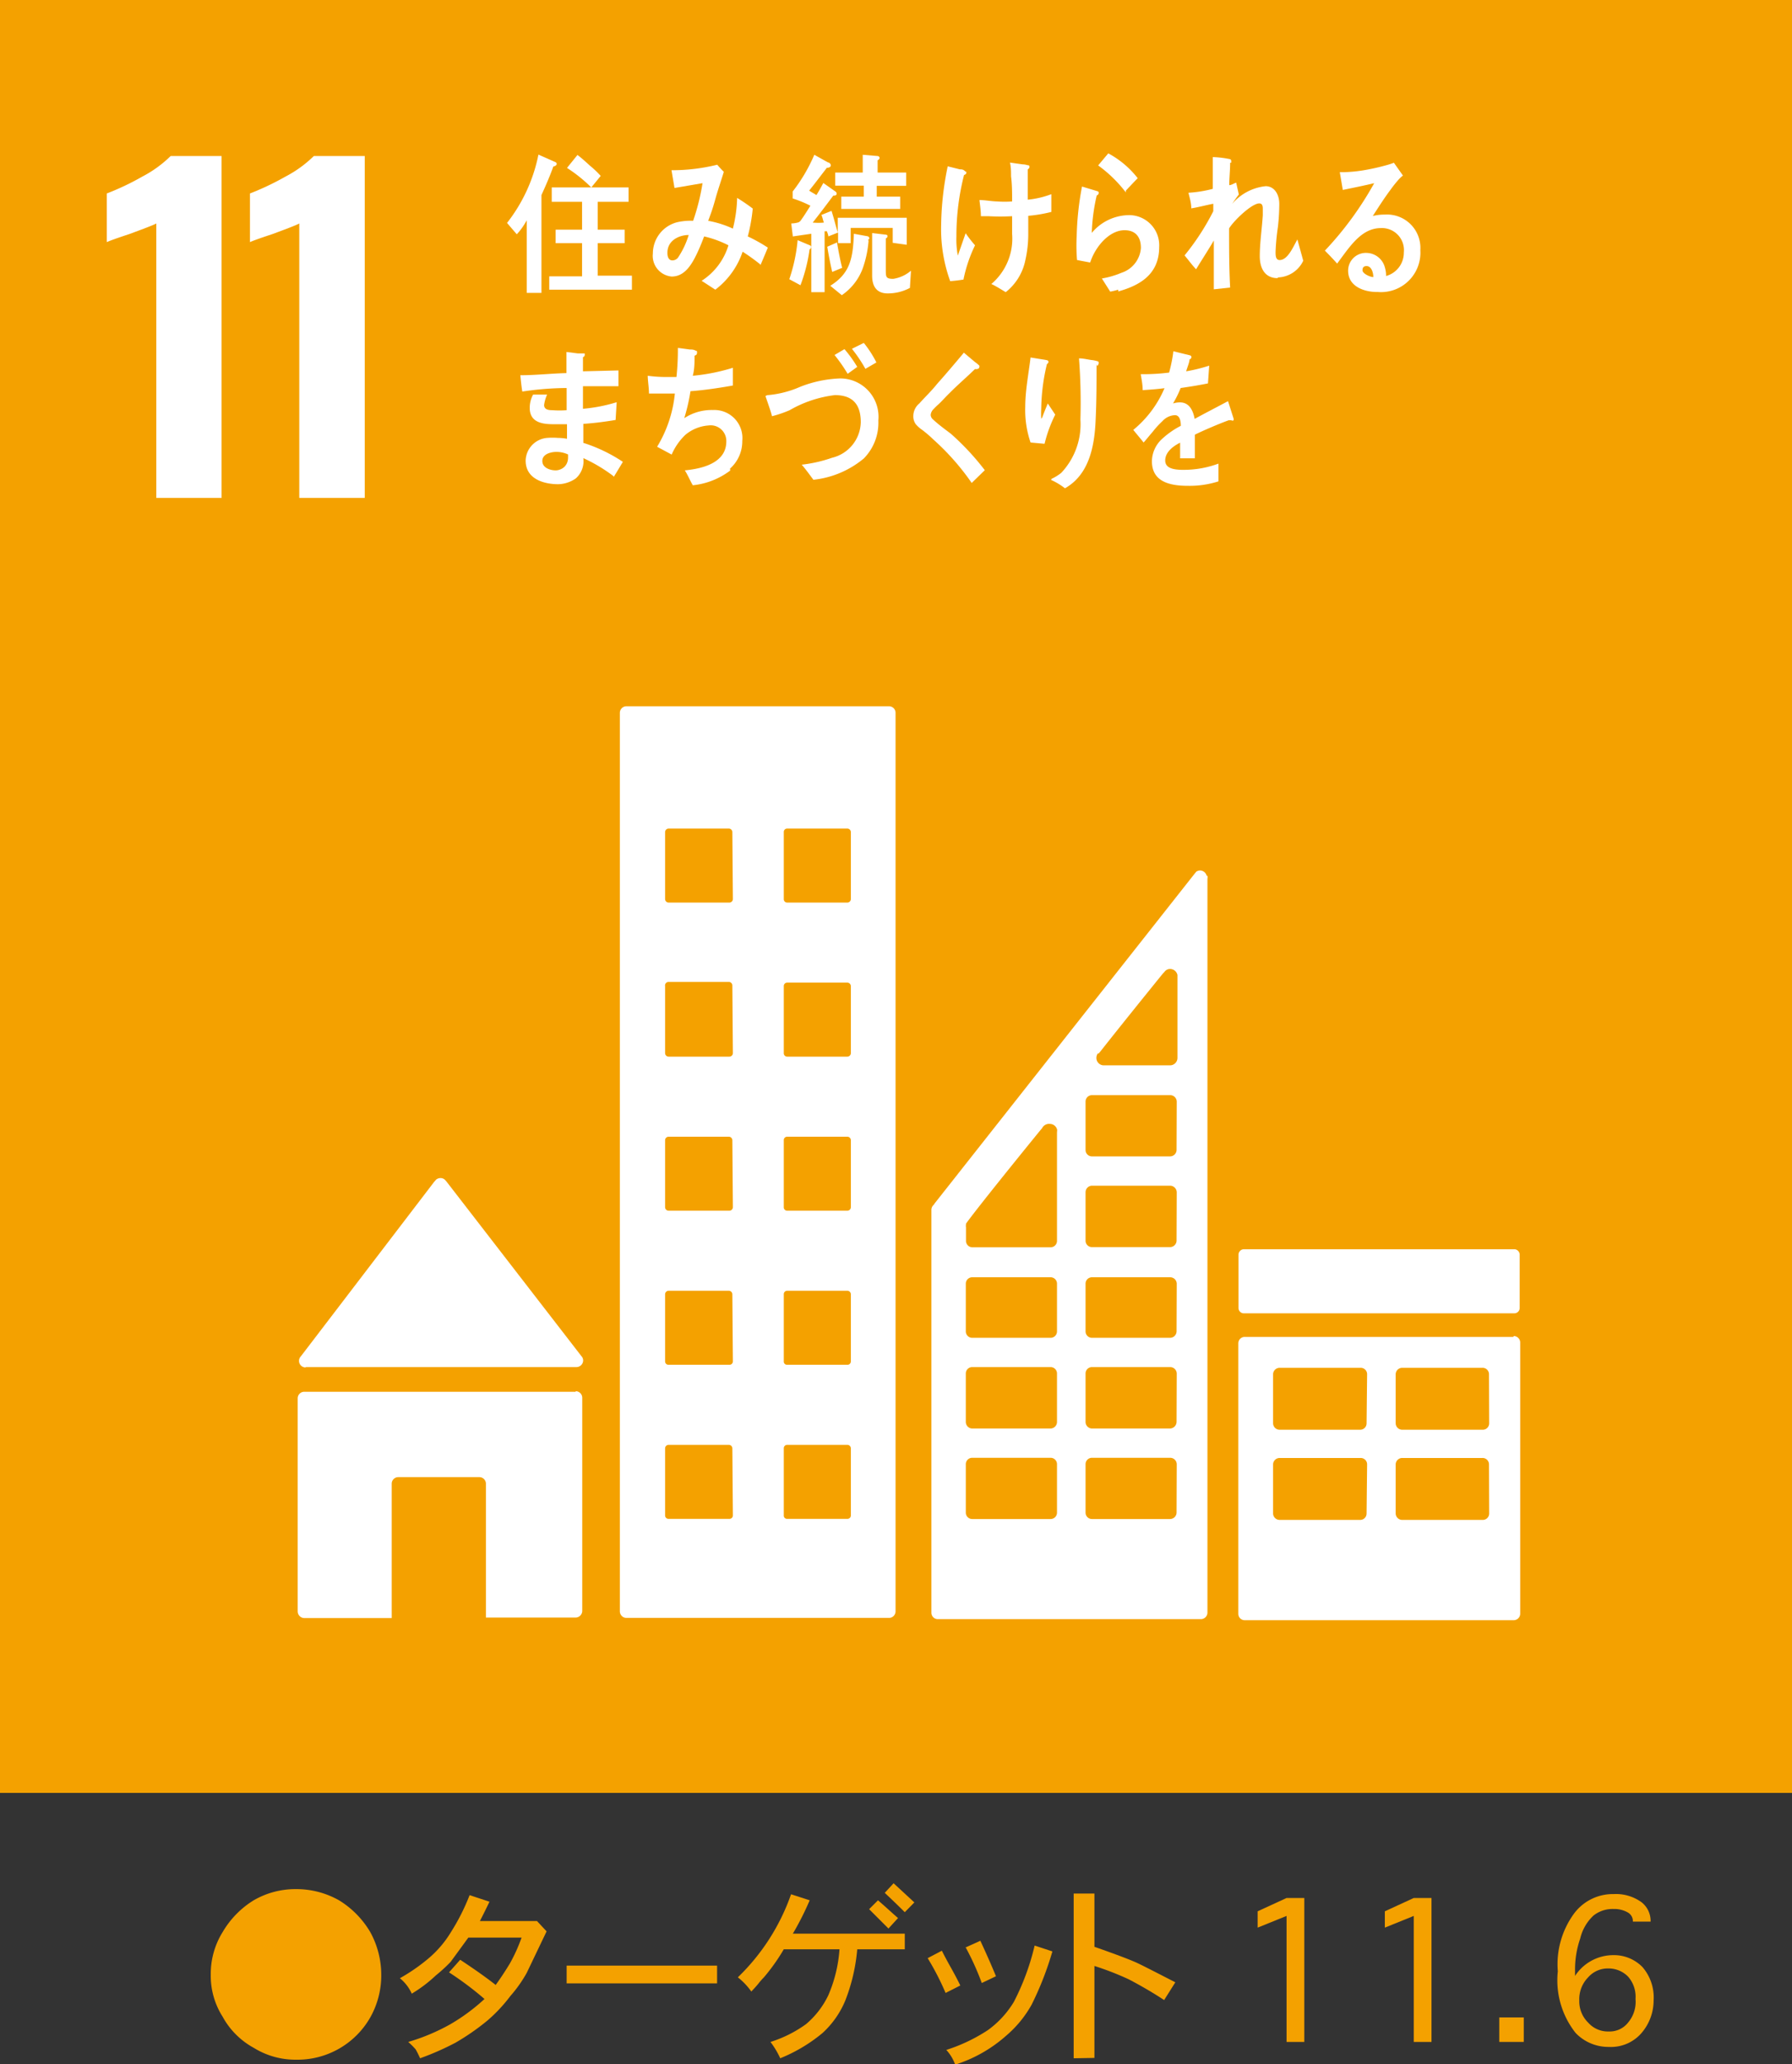 <svg xmlns="http://www.w3.org/2000/svg" xmlns:xlink="http://www.w3.org/1999/xlink" viewBox="0 0 101.01 116.29"><rect x="0" y="0" width="101.01" height="116.29" fill="#333333" stroke="none"/><defs><style>.cls-1{fill:none;}.cls-2{clip-path:url(#clip-path);}.cls-3{fill:#f4a100;}.cls-4{fill:#fff;}</style><clipPath id="clip-path" transform="translate(-0.31 -0.68)"><rect class="cls-1" width="101.86" height="101.86"/></clipPath></defs><g id="レイヤー_2" data-name="レイヤー 2"><g id="レイヤー"><g class="cls-2"><rect class="cls-3" width="101.01" height="101.01"/><g class="cls-2"><path class="cls-4" d="M9.12,13.27c-.18.1-.69.29-1.53.6q-1,.33-1.26.45V11.58a14.72,14.72,0,0,0,2-.95A6.69,6.69,0,0,0,9.93,9.47H12.8V28.73H9.12Z" transform="translate(-0.31 -0.68)"/><path class="cls-4" d="M17.18,13.27c-.18.1-.68.29-1.52.6q-1,.33-1.26.45V11.58a15.3,15.3,0,0,0,2-.95A6.69,6.69,0,0,0,18,9.47h2.87V28.73H17.18Z" transform="translate(-0.31 -0.68)"/><path class="cls-4" d="M17.54,77.7H32.8a.38.38,0,0,0,.38-.37.36.36,0,0,0-.1-.25l0,0-7.6-9.83-.07-.08a.36.36,0,0,0-.28-.12.42.42,0,0,0-.24.09l-.05.06-.07.08L17.34,77l-.11.14a.37.37,0,0,0,.31.58" transform="translate(-0.31 -0.68)"/><path class="cls-4" d="M32.76,79.09H17.46a.37.37,0,0,0-.37.37v12a.38.38,0,0,0,.37.38h4.93V84.28a.37.37,0,0,1,.37-.38h4.57a.37.37,0,0,1,.37.38v7.53h5.06a.38.38,0,0,0,.37-.38v-12a.37.37,0,0,0-.37-.37" transform="translate(-0.31 -0.68)"/><path class="cls-4" d="M85.62,76H70.48a.36.36,0,0,0-.37.36V91.6a.36.36,0,0,0,.37.36H85.62A.37.37,0,0,0,86,91.6V76.31a.37.37,0,0,0-.37-.36m-8.29,10a.36.36,0,0,1-.37.36H72.44a.37.37,0,0,1-.37-.36V83.18a.37.37,0,0,1,.37-.36H77a.36.36,0,0,1,.37.36Zm0-5.08a.36.36,0,0,1-.37.36H72.44a.37.37,0,0,1-.37-.36V78.1a.37.37,0,0,1,.37-.36H77a.36.36,0,0,1,.37.36Zm6.91,5.08a.36.36,0,0,1-.37.36H79.35a.37.37,0,0,1-.37-.36V83.18a.37.37,0,0,1,.37-.36h4.52a.36.36,0,0,1,.37.36Zm0-5.08a.36.36,0,0,1-.37.36H79.35a.37.37,0,0,1-.37-.36V78.1a.37.37,0,0,1,.37-.36h4.52a.36.36,0,0,1,.37.36Z" transform="translate(-0.31 -0.68)"/><path class="cls-4" d="M50.43,40.47H35.61a.37.37,0,0,0-.36.37V91.46a.37.37,0,0,0,.36.37H50.43a.37.37,0,0,0,.36-.37V40.84a.37.37,0,0,0-.36-.37M41.62,86.06a.19.19,0,0,1-.2.19H38a.19.19,0,0,1-.2-.19V82.28a.2.2,0,0,1,.2-.2h3.39a.2.2,0,0,1,.2.2Zm0-8.68a.19.19,0,0,1-.2.19H38a.19.19,0,0,1-.2-.19V73.6a.2.2,0,0,1,.2-.2h3.39a.2.2,0,0,1,.2.2Zm0-8.68a.2.2,0,0,1-.2.19H38a.2.2,0,0,1-.2-.19V64.92a.2.2,0,0,1,.2-.2h3.39a.2.2,0,0,1,.2.2Zm0-8.68a.2.2,0,0,1-.2.19H38a.2.2,0,0,1-.2-.19V56.24A.2.2,0,0,1,38,56h3.39a.2.2,0,0,1,.2.2Zm0-8.68a.2.2,0,0,1-.2.19H38a.2.2,0,0,1-.2-.19V47.56a.2.2,0,0,1,.2-.2h3.39a.2.2,0,0,1,.2.2Zm6.65,34.72a.19.19,0,0,1-.2.19H44.68a.18.18,0,0,1-.19-.19V82.28a.19.19,0,0,1,.19-.2h3.39a.2.2,0,0,1,.2.2Zm0-8.68a.19.19,0,0,1-.2.19H44.68a.18.18,0,0,1-.19-.19V73.6a.19.19,0,0,1,.19-.2h3.39a.2.2,0,0,1,.2.2Zm0-8.68a.2.2,0,0,1-.2.19H44.68a.19.19,0,0,1-.19-.19V64.92a.19.19,0,0,1,.19-.2h3.39a.2.2,0,0,1,.2.2Zm0-8.68a.2.2,0,0,1-.2.19H44.68a.19.19,0,0,1-.19-.19V56.24a.19.19,0,0,1,.19-.2h3.39a.2.2,0,0,1,.2.2Zm0-8.68a.2.2,0,0,1-.2.19H44.68a.19.19,0,0,1-.19-.19V47.56a.19.19,0,0,1,.19-.2h3.39a.2.2,0,0,1,.2.2Z" transform="translate(-0.31 -0.68)"/><path class="cls-4" d="M70.12,70.38H85.35a.31.31,0,0,1,.31.31v3a.3.3,0,0,1-.3.3H70.11a.3.3,0,0,1-.3-.3v-3A.31.31,0,0,1,70.12,70.38Z"/><path class="cls-4" d="M68.32,50a.39.39,0,0,0-.37-.28.38.38,0,0,0-.21.07l0,0-.13.16L53,68.47l-.06.09a.37.37,0,0,0-.13.28v22.7a.36.36,0,0,0,.36.36H68a.37.37,0,0,0,.37-.36V50.19a.42.42,0,0,0,0-.16m-6.13,10,.11-.13c1-1.27,2.67-3.34,3.49-4.35l.11-.12a.39.39,0,0,1,.32-.16.43.43,0,0,1,.41.34v4.67a.42.42,0,0,1-.41.42H62.51a.42.42,0,0,1-.4-.42.44.44,0,0,1,.08-.25m-2.3,25.87a.36.36,0,0,1-.36.36H55.11a.36.36,0,0,1-.36-.36V83.17a.36.36,0,0,1,.36-.36h4.42a.36.36,0,0,1,.36.36Zm0-5.11a.37.37,0,0,1-.36.37H55.11a.37.37,0,0,1-.36-.37V78.06a.36.36,0,0,1,.36-.36h4.42a.36.36,0,0,1,.36.36Zm0-5.1a.36.36,0,0,1-.36.36H55.11a.36.36,0,0,1-.36-.36V73a.36.36,0,0,1,.36-.36h4.42a.36.36,0,0,1,.36.36Zm0-11.19v6.09a.36.36,0,0,1-.36.36H55.12a.36.36,0,0,1-.36-.36v-.77a.35.35,0,0,1,0-.14l0,0,0,0,0-.06c.57-.8,3.11-3.94,4.18-5.25l.11-.13A.44.44,0,0,1,59.5,64a.42.42,0,0,1,.4.34Zm6.74,21.4a.37.37,0,0,1-.37.36H61.86a.36.36,0,0,1-.36-.36V83.17a.36.36,0,0,1,.36-.36h4.41a.37.37,0,0,1,.37.36Zm0-5.11a.38.38,0,0,1-.37.37H61.86a.37.37,0,0,1-.36-.37V78.06a.36.36,0,0,1,.36-.36h4.41a.37.37,0,0,1,.37.36Zm0-5.1a.37.37,0,0,1-.37.36H61.86a.36.36,0,0,1-.36-.36V73a.36.36,0,0,1,.36-.36h4.41a.37.37,0,0,1,.37.36Zm0-5.11a.37.37,0,0,1-.37.36H61.86a.36.36,0,0,1-.36-.36V67.85a.37.37,0,0,1,.36-.37h4.41a.38.38,0,0,1,.37.37Zm0-5.11a.37.37,0,0,1-.37.36H61.86a.36.36,0,0,1-.36-.36V62.74a.36.36,0,0,1,.36-.36h4.41a.37.37,0,0,1,.37.36Z" transform="translate(-0.31 -0.68)"/><path class="cls-4" d="M31.5,10.06c-.2.56-.43,1.08-.67,1.61v5.51H30V13.09a3.75,3.75,0,0,1-.56.79l-.55-.64a9.14,9.14,0,0,0,1.77-3.85l.95.42a.12.12,0,0,1,.08.1c0,.1-.13.14-.19.15M31.27,17v-.75h1.85V14.38H31.63v-.76h1.49V12.05H31.41v-.81h4.33v.81H34v1.57h1.52v.76H34v1.83h1.93V17Zm2.37-5.76a8.37,8.37,0,0,0-1.37-1.1l.59-.73c.24.18.48.4.71.61a5.39,5.39,0,0,1,.6.57Z" transform="translate(-0.31 -0.68)"/><path class="cls-4" d="M43.17,15.58a11.62,11.62,0,0,0-1-.72A4.47,4.47,0,0,1,40.63,17l-.77-.5a3.62,3.62,0,0,0,1.51-2A5.86,5.86,0,0,0,40,14c-.11.29-.23.59-.36.87-.32.69-.72,1.39-1.47,1.39a1.17,1.17,0,0,1-1.06-1.3,1.82,1.82,0,0,1,1.37-1.76,3.39,3.39,0,0,1,.9-.08A12.34,12.34,0,0,0,39.91,11l-1.58.27-.17-1h.08a10.63,10.63,0,0,0,2.5-.31,4.61,4.61,0,0,0,.37.4c-.16.53-.33,1-.49,1.58s-.25.79-.39,1.18a5.76,5.76,0,0,1,1.39.44,7.76,7.76,0,0,0,.24-1.73,10.49,10.49,0,0,1,.88.6A9.57,9.57,0,0,1,42.46,14a9,9,0,0,1,1.13.63c-.13.32-.27.65-.42,1m-5.24-.69c0,.22.08.41.28.41a.4.4,0,0,0,.32-.16,4.79,4.79,0,0,0,.6-1.27c-.52,0-1.2.29-1.2,1" transform="translate(-0.31 -0.68)"/><path class="cls-4" d="M45.94,14.75a9.21,9.21,0,0,1-.51,2l-.63-.34a9.47,9.47,0,0,0,.47-2.2l.71.3a.09.09,0,0,1,.05.09.15.15,0,0,1-.09.13m4.69-.37v-.84H48.26v.86h-.71v-.6L47,14c0-.09-.05-.2-.08-.29l-.13,0v3.43h-.75V13.85L45,14l-.09-.73a1.56,1.56,0,0,0,.36-.05.29.29,0,0,0,.19-.14c.19-.26.36-.54.53-.81a6.64,6.64,0,0,0-1-.41v-.39a9.25,9.25,0,0,0,1.22-2.07l.77.43c.06,0,.16.07.16.17s-.14.14-.22.13c-.34.44-.67.88-1,1.29.13.09.27.16.41.25.14-.22.26-.45.39-.68l.68.48a.15.15,0,0,1,.07.12c0,.11-.11.11-.19.11-.38.51-.75,1-1.16,1.52a3.35,3.35,0,0,0,.63,0c-.05-.14-.08-.3-.14-.43l.57-.23c.13.4.23.81.35,1.22v-.83h3.89v1.52ZM47.22,16c-.11-.47-.2-.94-.28-1.42l.55-.24c.08.48.18,1,.29,1.43Zm2.05-1.77A6,6,0,0,1,49,15.62a3.14,3.14,0,0,1-1.24,1.69l-.65-.53c1.11-.69,1.28-1.53,1.33-2.93l.77.14a.12.12,0,0,1,.1.11c0,.05-.05.09-.08.11m.5-3.06v.61h1.32v.69H47.73v-.69H49v-.62H47.39V10.4h1.55v-1l.84.07a.12.12,0,0,1,.11.1c0,.07-.07.12-.11.14v.69h1.61v.75Zm1.87,5.75a2.64,2.64,0,0,1-1.26.31c-.53,0-.87-.3-.87-1v-2.4l.76.09s.11,0,.11.09a.14.14,0,0,1-.1.12v1.76c0,.41,0,.52.42.52a2,2,0,0,0,1-.46Z" transform="translate(-0.31 -0.68)"/><path class="cls-4" d="M54.62,16.43q-.37.06-.75.09a8.61,8.61,0,0,1-.51-3.19,17.08,17.08,0,0,1,.37-3.28l.68.17c.09,0,.19,0,.28.09s.09,0,.09.09-.07.12-.13.14A13.86,13.86,0,0,0,54.22,14a4.91,4.91,0,0,0,.08,1.08l.44-1.26a7.25,7.25,0,0,0,.53.68,8.05,8.05,0,0,0-.65,1.92m3.65-3.64c0,.38,0,.76,0,1.14a6.61,6.61,0,0,1-.16,1.4A3.07,3.07,0,0,1,57,17.14c-.27-.16-.53-.33-.81-.46a3.35,3.35,0,0,0,1.17-2.82c0-.34,0-.69,0-1a12,12,0,0,1-1.34,0l-.42,0c0-.31-.05-.61-.08-.91.32,0,.64.07,1,.08a5.89,5.89,0,0,0,.84,0c0-.48,0-.95-.06-1.42,0-.25,0-.51-.06-.77l.71.1a1,1,0,0,1,.29.05c.05,0,.1,0,.1.1a.17.17,0,0,1-.1.13c0,.57,0,1.14,0,1.71a5.14,5.14,0,0,0,1.33-.31c0,.32,0,.65,0,1a8.14,8.14,0,0,1-1.31.22" transform="translate(-0.31 -0.68)"/><path class="cls-4" d="M63.34,17a3.69,3.69,0,0,1-.45.11l-.47-.74s0,0,0,0a4.92,4.92,0,0,0,1.1-.32,1.59,1.59,0,0,0,1.1-1.4c0-.67-.35-1-.92-1-.86,0-1.65.92-1.94,1.82l-.74-.14A9.73,9.73,0,0,1,61,14a16.54,16.54,0,0,1,.3-2.81l.86.26a.09.09,0,0,1,.08.1.15.15,0,0,1-.11.14,10.71,10.71,0,0,0-.28,2.11,2.77,2.77,0,0,1,2.15-1,1.7,1.7,0,0,1,1.65,1.8c0,1.58-1.16,2.18-2.31,2.5m.43-5.58A7.46,7.46,0,0,0,62.21,10l.57-.68a5.26,5.26,0,0,1,1.66,1.4c-.23.23-.45.47-.67.7" transform="translate(-0.31 -0.68)"/><path class="cls-4" d="M72.32,16.35c-.67,0-1-.5-1-1.24s.12-1.53.17-2.3c0-.11,0-.23,0-.35s0-.32-.2-.32c-.43,0-1.46,1-1.7,1.41,0,1.1,0,2.23.06,3.33l-.92.1c0-.9,0-1.83,0-2.75-.33.56-.67,1.08-1,1.62-.23-.24-.43-.52-.65-.78a13.66,13.66,0,0,0,1.62-2.49v-.42c-.42.08-.82.19-1.24.26,0-.3-.09-.59-.16-.88a7,7,0,0,0,1.37-.22c0-.6,0-1.2,0-1.79a5.63,5.63,0,0,1,.94.11s.1,0,.1.12,0,.09-.06.09c0,.43-.05.85-.05,1.26.13,0,.26-.1.39-.14l.15.67c-.13.16-.25.34-.38.53l0,0a2.86,2.86,0,0,1,1.89-1c.5,0,.77.47.77,1a11.51,11.51,0,0,1-.08,1.31,12.82,12.82,0,0,0-.13,1.39v0c0,.19,0,.46.23.46.46,0,.76-.74,1-1.16l.33,1.2a1.64,1.64,0,0,1-1.42.94" transform="translate(-0.31 -0.68)"/><path class="cls-4" d="M77.91,17.13c-.62,0-1.61-.26-1.61-1.2a1,1,0,0,1,1.07-1,1.09,1.09,0,0,1,1,.81,1.61,1.61,0,0,1,.07.49,1.36,1.36,0,0,0,1-1.33,1.24,1.24,0,0,0-1.29-1.37c-1.12,0-1.77,1.07-2.47,2-.22-.25-.45-.49-.69-.73A18.73,18.73,0,0,0,77.77,11c-.59.14-1.18.26-1.77.38l-.17-1h.24a8.28,8.28,0,0,0,1-.09A12.37,12.37,0,0,0,78.41,10a4.26,4.26,0,0,0,.47-.15l.51.72a2,2,0,0,0-.22.2,7,7,0,0,0-.48.6c-.36.48-.69,1-1,1.48a2.58,2.58,0,0,1,.68-.08,1.88,1.88,0,0,1,2,2,2.22,2.22,0,0,1-2.4,2.36m-.63-1.46c-.14,0-.23.06-.23.24s.42.38.61.38c0-.26-.11-.62-.38-.62" transform="translate(-0.31 -0.68)"/><path class="cls-4" d="M34.87,27.49a9,9,0,0,0-1.68-1,1.3,1.3,0,0,1-.42,1.14,1.79,1.79,0,0,1-1,.33c-.74,0-1.85-.26-1.83-1.36a1.32,1.32,0,0,1,1.22-1.25,3.92,3.92,0,0,1,.59,0,3,3,0,0,1,.52.05c0-.28,0-.55,0-.82-.24,0-.49,0-.74,0-.58,0-1.38-.06-1.36-.95a1.54,1.54,0,0,1,.19-.72l.79,0a2,2,0,0,0-.17.59c0,.28.31.29.47.29a5.3,5.3,0,0,0,.8,0c0-.41,0-.84,0-1.25a17.43,17.43,0,0,0-2.5.2c-.05-.31-.08-.61-.11-.92.87,0,1.74-.1,2.6-.12,0-.27,0-.54,0-.82v-.37l.63.08c.1,0,.22,0,.32,0s.08,0,.08.09a.13.13,0,0,1-.1.12c0,.27,0,.53,0,.8l2-.05v.89c-.66,0-1.32,0-2,0,0,.43,0,.84,0,1.27a9,9,0,0,0,1.9-.37l-.06,1c-.6.1-1.21.18-1.82.22l0,1.07a8.8,8.8,0,0,1,2.23,1.07c-.17.28-.34.57-.51.84m-2.59-1.26a1.51,1.51,0,0,0-.66-.14c-.26,0-.78.1-.78.51s.48.53.75.53.69-.19.7-.71c0-.06,0-.13,0-.19" transform="translate(-0.31 -0.68)"/><path class="cls-4" d="M41.47,27.19a4.2,4.2,0,0,1-2.11.83c-.16-.28-.28-.58-.45-.84.83-.08,2.34-.35,2.34-1.63a.88.88,0,0,0-1-.9,2.28,2.28,0,0,0-1.31.53,3.4,3.4,0,0,0-.77,1.11l-.82-.44a7.11,7.11,0,0,0,1-3c-.29,0-.57,0-.86,0h-.6c0-.33-.06-.64-.07-1a7.88,7.88,0,0,0,1.09.07h.53a14.89,14.89,0,0,0,.08-1.64l.67.09c.1,0,.2,0,.3.05s.11,0,.11.13-.08.14-.14.17c0,.38,0,.76-.1,1.13a10.9,10.9,0,0,0,2.26-.45v1c-.8.14-1.59.26-2.39.32a10.83,10.83,0,0,1-.35,1.52,2.8,2.8,0,0,1,1.62-.46,1.58,1.58,0,0,1,1.65,1.74,2.05,2.05,0,0,1-.69,1.56" transform="translate(-0.31 -0.68)"/><path class="cls-4" d="M49,26.51a5.32,5.32,0,0,1-2.84,1.2c-.22-.29-.43-.59-.66-.85a7.84,7.84,0,0,0,1.71-.39,2.11,2.11,0,0,0,1.62-2c0-1.14-.59-1.53-1.46-1.53a6.69,6.69,0,0,0-2.55.85,6.44,6.44,0,0,1-1,.34c0-.12-.36-1.11-.36-1.13s.1-.06.14-.06a5.76,5.76,0,0,0,1.82-.47A6.79,6.79,0,0,1,47.66,22a2.16,2.16,0,0,1,2.16,2.37A2.87,2.87,0,0,1,49,26.51m-.91-4.77a9.08,9.08,0,0,0-.74-1.06l.56-.33a7,7,0,0,1,.72,1Zm1-.28a8.26,8.26,0,0,0-.76-1.13L49,20a6.07,6.07,0,0,1,.71,1.1Z" transform="translate(-0.31 -0.68)"/><path class="cls-4" d="M55.09,27.9a13.85,13.85,0,0,0-2.17-2.46,6.42,6.42,0,0,0-.63-.54,1.83,1.83,0,0,1-.36-.32.76.76,0,0,1-.14-.46.93.93,0,0,1,.34-.71c.34-.38.7-.72,1-1.1.51-.57,1-1.15,1.51-1.76l.63.53a1.5,1.5,0,0,1,.24.2.11.11,0,0,1,0,.08c0,.11-.16.13-.24.11-.47.46-1,.91-1.45,1.37-.2.19-.38.4-.59.6a3.76,3.76,0,0,0-.29.28.53.53,0,0,0-.17.33.35.35,0,0,0,.13.26c.3.28.64.53,1,.8a14.5,14.5,0,0,1,1.92,2.06l-.75.73" transform="translate(-0.31 -0.68)"/><path class="cls-4" d="M59.16,25.68l-.76-.07a5.62,5.62,0,0,1-.3-2c0-.94.19-1.87.3-2.79l.68.11a2.56,2.56,0,0,1,.27.05.1.1,0,0,1,.06.09c0,.06-.06.1-.09.13A11.34,11.34,0,0,0,59,23.71a4.51,4.51,0,0,0,0,.52s0,.06,0,.07,0-.07.05-.08c.1-.28.21-.54.32-.81l.42.63a7.65,7.65,0,0,0-.6,1.64m2.93-4.47c0,1,0,2.06-.05,3.08-.06,1.63-.41,3.15-1.73,3.9a3.85,3.85,0,0,0-.78-.47s0,0,0,0,0-.06.06-.08a2.72,2.72,0,0,0,.51-.32,4,4,0,0,0,1.08-3,33,33,0,0,0-.08-3.45c.23,0,.47.06.68.09a1.91,1.91,0,0,1,.36.07s.07,0,.07.1a.27.27,0,0,1-.08.17" transform="translate(-0.31 -0.68)"/><path class="cls-4" d="M69.69,24.35a.14.14,0,0,1-.1,0c-.51.18-1.47.59-1.93.82v1.33h-.83c0-.12,0-.25,0-.4v-.48c-.56.28-.84.63-.84,1s.32.53,1,.53a5.64,5.64,0,0,0,2-.35l0,1a5.34,5.34,0,0,1-1.75.25c-1.37,0-2-.46-2-1.39a1.74,1.74,0,0,1,.57-1.25,4.79,4.79,0,0,1,1.06-.74c0-.39-.12-.6-.33-.6a1,1,0,0,0-.71.34,4.88,4.88,0,0,0-.54.59c-.26.3-.42.51-.52.61-.12-.16-.32-.39-.58-.71a6.13,6.13,0,0,0,1.76-2.35c-.37.05-.78.08-1.23.11,0-.33-.07-.63-.11-.9a11.44,11.44,0,0,0,1.6-.09,8.22,8.22,0,0,0,.24-1.2l.94.23a.11.11,0,0,1,.08.1.16.16,0,0,1-.11.13c0,.15-.1.37-.19.67a9.26,9.26,0,0,0,1.3-.32l-.07,1c-.39.08-.9.17-1.54.26a5.83,5.83,0,0,1-.43.87,1.32,1.32,0,0,1,.39-.06c.43,0,.71.3.83.93.56-.31,1.19-.63,1.88-1l.32,1c0,.07,0,.1-.08.1" transform="translate(-0.31 -0.68)"/></g></g><path class="cls-3" d="M17,107.11a4.88,4.88,0,0,1,2.42.63,5.19,5.19,0,0,1,1.76,1.79,5,5,0,0,1,.62,2.39,4.82,4.82,0,0,1-.62,2.42A4.72,4.72,0,0,1,17,116.72a4.45,4.45,0,0,1-2.39-.67,4.4,4.4,0,0,1-1.75-1.75,4.29,4.29,0,0,1-.67-2.38,4.45,4.45,0,0,1,.67-2.39,5.16,5.16,0,0,1,1.75-1.79A4.69,4.69,0,0,1,17,107.11Z" transform="translate(-0.31 -0.68)"/><path class="cls-3" d="M27.36,108.91h3.13l.09,0,.54.58L30,111.83a7.43,7.43,0,0,1-.92,1.3,8.74,8.74,0,0,1-1.29,1.38,13.25,13.25,0,0,1-1.8,1.25,15.3,15.3,0,0,1-2,.88c-.09-.2-.17-.36-.25-.5a4.08,4.08,0,0,0-.42-.42,11.34,11.34,0,0,0,2.38-1,10.91,10.91,0,0,0,1.92-1.42,18.19,18.19,0,0,0-2-1.5l.63-.71c.8.53,1.47,1,2,1.42.34-.47.6-.88.8-1.21a9.33,9.33,0,0,0,.66-1.46h-3c-.5.69-.84,1.15-1,1.37a8.87,8.87,0,0,1-.83.76A7.84,7.84,0,0,1,23.52,113a2.36,2.36,0,0,0-.67-.87A10.31,10.31,0,0,0,24.48,111a6,6,0,0,0,1.25-1.47,11.93,11.93,0,0,0,1.05-2.08l1.12.37C27.74,108.16,27.56,108.52,27.36,108.91Z" transform="translate(-0.31 -0.68)"/><path class="cls-3" d="M40.73,112.42H32.25v-1h8.48Z" transform="translate(-0.31 -0.68)"/><path class="cls-3" d="M45,109.62h6.31v.88H48.63a10.33,10.33,0,0,1-.67,2.88,5.15,5.15,0,0,1-1.29,1.84,9,9,0,0,1-2.38,1.42,4.92,4.92,0,0,0-.55-.92,7,7,0,0,0,2-1A4.89,4.89,0,0,0,47,113.09a7.91,7.91,0,0,0,.63-2.59H44.49a11,11,0,0,1-1.12,1.58,3.77,3.77,0,0,0-.3.34c-.11.14-.25.29-.41.46a3.81,3.81,0,0,0-.76-.8,12,12,0,0,0,3-4.68l1.05.34A16.44,16.44,0,0,1,45,109.62Zm5.39-.29-1.09-1.09.5-.5c.51.44.88.79,1.13,1Zm1.46-1.47-.54.55c-.42-.42-.8-.78-1.13-1.09l.5-.54Z" transform="translate(-0.31 -0.68)"/><path class="cls-3" d="M52.6,111l.8-.42q.21.42.48.9c.18.32.37.67.56,1.06l-.83.42A14.93,14.93,0,0,0,52.6,111Zm1.55,6a2.4,2.4,0,0,0-.5-.83A9.54,9.54,0,0,0,56,115.05a5.41,5.41,0,0,0,1.46-1.59,13.77,13.77,0,0,0,1.17-3.17l1,.33a17.82,17.82,0,0,1-1.17,3A6.35,6.35,0,0,1,57,115.39,7.92,7.92,0,0,1,54.15,117Zm.58-6.6.84-.38c.39.84.68,1.51.88,2l-.8.38A15.07,15.07,0,0,0,54.73,110.37Z" transform="translate(-0.31 -0.68)"/><path class="cls-3" d="M60.83,116.64v-9.28H62v3c1.26.44,2.07.75,2.43.92s1,.5,2.13,1.08l-.63,1c-.64-.42-1.31-.81-2-1.17a16.44,16.44,0,0,0-1.93-.75v5.18Z" transform="translate(-0.31 -0.68)"/><path class="cls-3" d="M72.83,107.61h1v8.11h-1v-7.1l-1.63.66v-.92Z" transform="translate(-0.31 -0.68)"/><path class="cls-3" d="M80,107.61h1v8.11H80v-7.1l-1.63.66v-.92Z" transform="translate(-0.31 -0.68)"/><path class="cls-3" d="M84.82,115.72v-1.38H86.2v1.38Z" transform="translate(-0.31 -0.68)"/><path class="cls-3" d="M89.09,111.67V112a2.58,2.58,0,0,1,2.13-1.17,2.25,2.25,0,0,1,1.67.67,2.62,2.62,0,0,1,.63,1.88,2.82,2.82,0,0,1-.72,1.88A2.27,2.27,0,0,1,91,116a2.55,2.55,0,0,1-1.88-.79,4.78,4.78,0,0,1-1-3.47,4.84,4.84,0,0,1,.92-3.26,2.72,2.72,0,0,1,2.22-1.09,2.46,2.46,0,0,1,1.58.46,1.34,1.34,0,0,1,.51,1.09h-1a.56.56,0,0,0-.26-.5,1.53,1.53,0,0,0-.83-.21,1.73,1.73,0,0,0-1.13.37,2.59,2.59,0,0,0-.75,1.3A5.31,5.31,0,0,0,89.09,111.67ZM91,115.13a1.31,1.31,0,0,0,1.08-.5,1.81,1.81,0,0,0,.42-1.33,1.71,1.71,0,0,0-.42-1.26,1.54,1.54,0,0,0-1.12-.46,1.47,1.47,0,0,0-1.13.5,1.75,1.75,0,0,0-.5,1.3,1.67,1.67,0,0,0,.5,1.25A1.48,1.48,0,0,0,91,115.13Z" transform="translate(-0.31 -0.68)"/></g></g></svg>